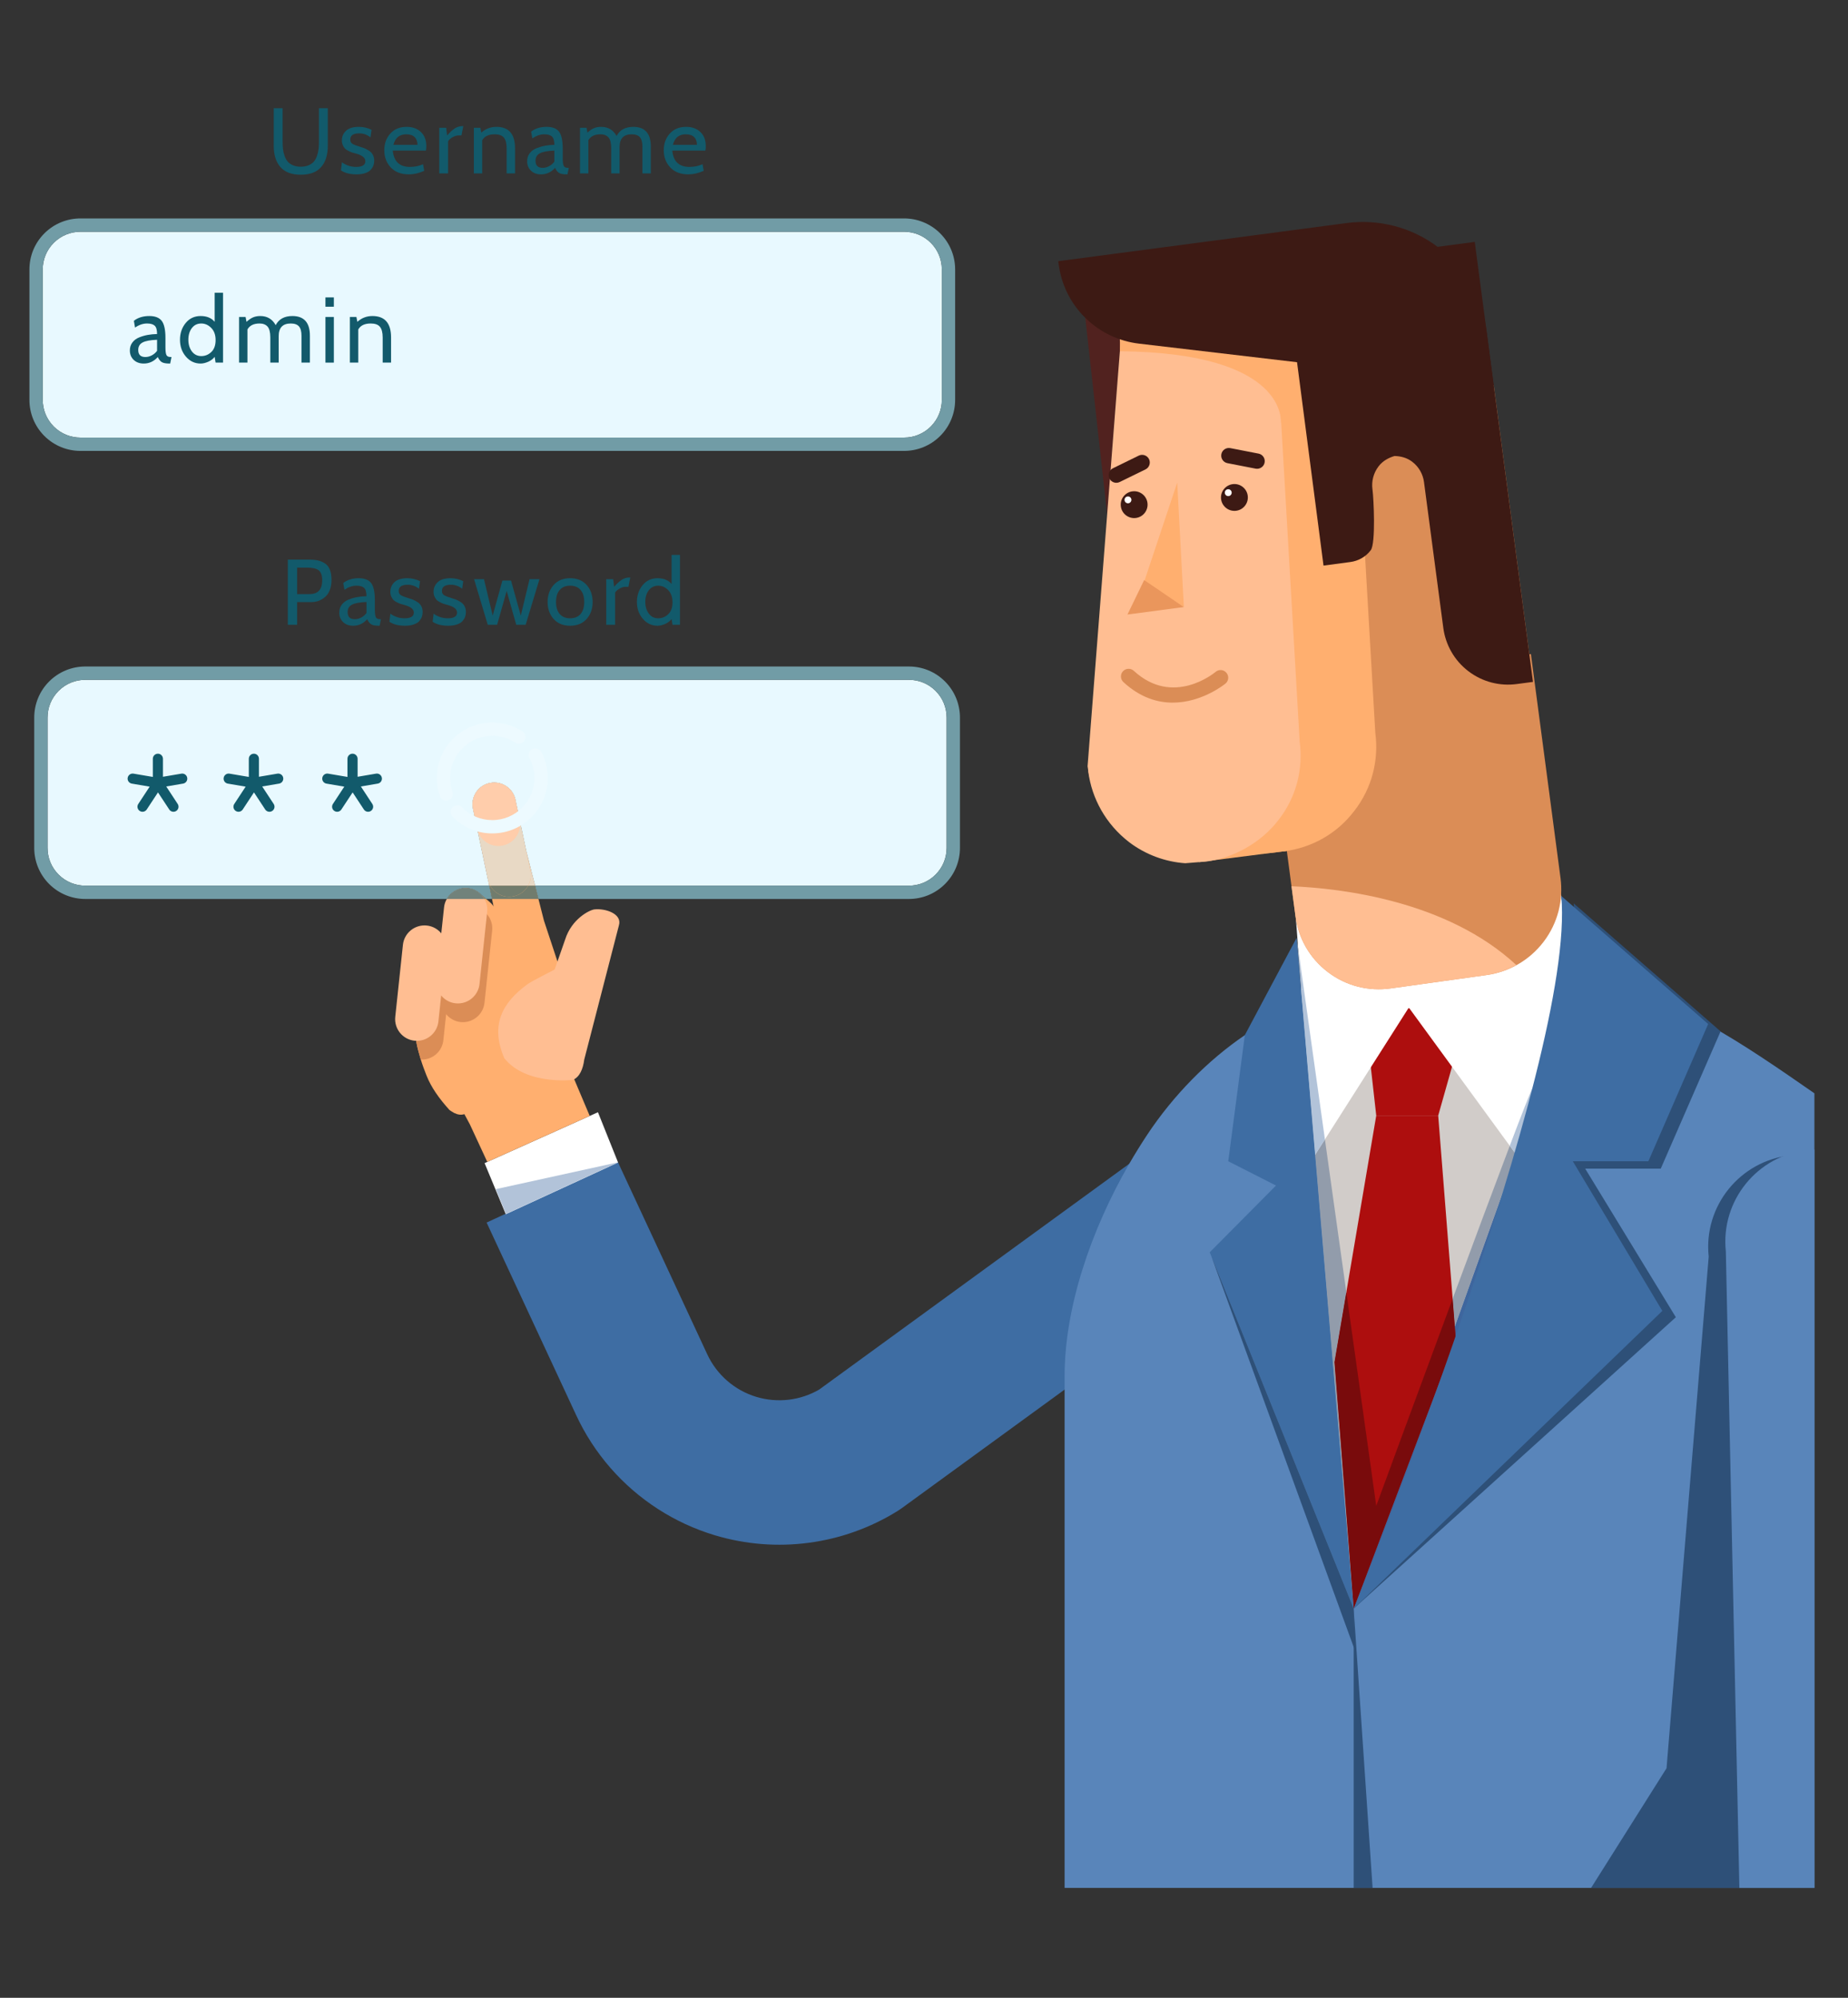 <svg xmlns="http://www.w3.org/2000/svg" xmlns:xlink="http://www.w3.org/1999/xlink" width="370" zoomAndPan="magnify" viewBox="0 0 277.5 300" height="400" preserveAspectRatio="xMidYMid meet" version="1.0"><rect x="0" y="0" width="277.5" height="300" fill="#333333" stroke="none"/><defs><clipPath id="5d1d565b8b"><path d="M 159.684 148.824 L 272.438 148.824 L 272.438 283.504 L 159.684 283.504 Z M 159.684 148.824 " clip-rule="nonzero"/></clipPath><clipPath id="afd5745544"><path d="M 203 241.422 L 206.332 241.422 L 206.332 283.504 L 203 283.504 Z M 203 241.422 " clip-rule="nonzero"/></clipPath><clipPath id="645804d6d0"><path d="M 4.418 32 L 144 32 L 144 68 L 4.418 68 Z M 4.418 32 " clip-rule="nonzero"/></clipPath><clipPath id="756874fb22"><path d="M 238.316 173 L 270 173 L 270 283.504 L 238.316 283.504 Z M 238.316 173 " clip-rule="nonzero"/></clipPath><clipPath id="2f25cc1923"><path d="M 259 172.137 L 272.438 172.137 L 272.438 283.504 L 259 283.504 Z M 259 172.137 " clip-rule="nonzero"/></clipPath><clipPath id="5ef872404b"><path d="M 41 16.254 L 50 16.254 L 50 27 L 41 27 Z M 41 16.254 " clip-rule="nonzero"/></clipPath></defs><path fill="#3e6da3" d="M 73.07 183.586 L 86.473 212.41 C 89.176 218.281 93.492 223.188 98.828 226.621 C 101.441 228.301 104.297 229.629 107.332 230.543 C 116.574 233.32 126.562 231.996 134.75 226.922 L 135.418 226.473 L 189.359 187.191 C 194.203 183.664 195.27 176.879 191.742 172.035 C 188.215 167.195 181.43 166.129 176.586 169.652 L 123.02 208.66 C 120.176 210.316 116.754 210.719 113.582 209.766 C 110.312 208.781 107.613 206.438 106.184 203.328 L 92.781 174.5 L 73.07 183.586 " fill-opacity="1" fill-rule="nonzero"/><g clip-path="url(#5d1d565b8b)"><path fill="#5985ba" d="M 241.688 148.906 L 205.512 148.906 C 203.855 148.906 202.168 149.086 200.477 149.426 C 199.016 149.727 197.551 150.141 196.09 150.672 C 195.918 150.734 195.742 150.793 195.574 150.859 L 195.512 150.887 C 192.594 151.996 189.699 153.543 186.93 155.441 C 181.324 159.254 176.199 164.484 172.293 170.363 C 171.348 171.789 170.438 173.262 169.562 174.773 C 163.844 184.68 159.863 196.305 159.863 206.664 L 159.863 283.5 L 272.457 283.5 L 272.457 164.18 C 267.133 160.477 261.676 156.715 256.473 153.844 C 251.141 150.898 246.074 148.906 241.688 148.906 " fill-opacity="1" fill-rule="nonzero"/></g><g clip-path="url(#afd5745544)"><path fill="#2e5078" d="M 206.113 283.5 L 203.273 283.5 L 203.273 241.562 L 206.113 283.5 " fill-opacity="1" fill-rule="nonzero"/></g><path fill="#51221f" d="M 168.305 50.957 L 166.254 77.238 L 162.969 47.727 Z M 168.305 50.957 " fill-opacity="1" fill-rule="nonzero"/><path fill="#d1ccc9" d="M 236.07 150.062 L 203.277 241.57 L 195.66 151.973 L 236.07 150.062 " fill-opacity="1" fill-rule="nonzero"/><path fill="#ffffff" d="M 236.062 146.773 C 236.496 150.047 235.688 153.492 233.527 156.328 C 231.363 159.172 228.262 160.871 224.984 161.328 L 212.25 152.258 C 209.035 152.703 203.918 163.012 201.129 160.891 C 198.336 158.773 196.098 155.34 195.672 152.121 L 193.117 118.5 L 231.613 113.129 L 236.062 146.773 " fill-opacity="1" fill-rule="nonzero"/><path fill="#db8d56" d="M 234.332 131.855 C 234.766 135.133 233.957 138.578 231.797 141.418 C 229.637 144.254 226.535 145.957 223.258 146.414 L 208.785 148.434 C 205.57 148.879 202.184 148.098 199.402 145.977 C 196.609 143.855 194.953 140.809 194.531 137.59 L 190.055 103.773 L 229.883 98.215 L 234.332 131.855 " fill-opacity="1" fill-rule="nonzero"/><path fill="#ffbe92" d="M 163.312 115.074 C 163.844 119.09 165.926 122.902 169.398 125.602 C 171.934 127.547 174.91 128.594 177.859 128.805 C 178.941 128.895 180.051 128.84 181.102 128.703 L 221.145 113.145 L 212.594 48.5 L 191.828 54.906 L 178.668 52.703 L 168.305 50.957 L 167.871 56.449 L 163.312 115.074 " fill-opacity="1" fill-rule="nonzero"/><path fill="#db8d56" d="M 232.859 122.547 L 191.488 128.016 C 187.469 128.547 183.238 127.543 179.766 124.883 C 176.289 122.219 174.227 118.402 173.691 114.383 L 178.664 50.258 L 224.305 57.867 L 232.859 122.547 " fill-opacity="1" fill-rule="nonzero"/><path fill="#ffaf6f" d="M 174.773 114.57 C 175.305 118.59 177.391 122.402 180.859 125.098 C 183.395 127.043 186.262 127.734 189.215 127.949 L 192.883 127.832 C 196.902 127.301 200.727 125.262 203.379 121.75 C 206.074 118.281 207.051 114.066 206.52 110.051 L 203.293 54.406 L 202.922 47.719 L 190.133 52.195 L 179.336 55.949 L 174.773 114.57 " fill-opacity="1" fill-rule="nonzero"/><path fill="#ffaf6f" d="M 193.23 127.777 L 180.043 129.461 L 178.793 125.992 L 194.055 124.984 L 193.23 127.777 " fill-opacity="1" fill-rule="nonzero"/><path fill="#ffbe92" d="M 163.422 115.898 C 163.953 119.914 166.035 123.73 169.508 126.43 C 172.039 128.367 175.016 129.418 177.969 129.629 L 181.156 129.375 C 185.172 128.844 189.371 126.586 192.02 123.082 C 194.719 119.613 195.695 115.398 195.164 111.379 L 191.938 55.734 L 191.801 53.254 L 178.996 52.328 L 168.41 51.781 L 163.422 115.898 " fill-opacity="1" fill-rule="nonzero"/><path fill="#ffaf6f" d="M 192.328 63.516 C 192.328 63.516 193.613 52.98 168.164 52.746 C 168.414 45.34 165.34 42.41 165.34 42.41 L 202.426 45.781 L 192.328 63.516 " fill-opacity="1" fill-rule="nonzero"/><path fill="#3d1a14" d="M 221.453 36.324 L 230.195 102.398 L 227.73 102.723 C 225.246 103.051 222.633 102.43 220.48 100.781 C 218.336 99.137 217.059 96.773 216.73 94.289 L 213.832 72.395 C 213.676 71.223 213.078 70.117 212.066 69.344 C 211.27 68.73 210.336 68.5 209.402 68.477 C 208.488 68.75 207.629 69.219 207.012 70.027 C 206.227 71.051 205.934 72.289 206.09 73.477 L 206.109 73.625 C 206.266 74.797 206.613 81.617 205.832 82.629 C 205.059 83.645 203.945 84.242 202.773 84.395 L 198.742 84.934 L 192.906 40.098 L 221.453 36.324 " fill-opacity="1" fill-rule="nonzero"/><path fill="#3d1a14" d="M 224.305 57.867 L 171.031 51.602 C 168.098 51.254 165.234 49.969 162.969 47.727 C 160.691 45.488 159.363 42.652 158.977 39.719 L 158.91 39.223 L 202.207 33.496 C 206.957 32.871 211.941 34.055 216.043 37.195 C 220.145 40.336 222.578 44.836 223.207 49.582 L 224.305 57.867 " fill-opacity="1" fill-rule="nonzero"/><path fill="#3d1a14" d="M 187.363 74.441 C 187.508 75.539 186.73 76.555 185.629 76.699 C 184.527 76.844 183.512 76.07 183.363 74.969 C 183.219 73.863 183.996 72.852 185.102 72.703 C 186.199 72.559 187.219 73.336 187.363 74.441 " fill-opacity="1" fill-rule="nonzero"/><path fill="#ffaf6f" d="M 177.773 91.16 L 171.828 87.301 L 176.773 72.469 Z M 177.773 91.16 " fill-opacity="1" fill-rule="nonzero"/><path fill="#3d1a14" d="M 188.766 70.395 C 188.695 70.395 188.621 70.391 188.547 70.375 L 184.312 69.551 C 183.688 69.43 183.281 68.824 183.402 68.199 C 183.523 67.574 184.125 67.168 184.754 67.293 L 188.988 68.117 C 189.609 68.238 190.02 68.844 189.895 69.469 C 189.789 70.016 189.309 70.395 188.766 70.395 " fill-opacity="1" fill-rule="nonzero"/><path fill="#3d1a14" d="M 167.633 72.5 C 167.207 72.5 166.797 72.262 166.598 71.855 C 166.316 71.285 166.555 70.594 167.125 70.316 L 171 68.418 C 171.566 68.141 172.258 68.375 172.539 68.945 C 172.82 69.516 172.582 70.207 172.012 70.488 L 168.137 72.383 C 167.977 72.461 167.805 72.5 167.633 72.5 " fill-opacity="1" fill-rule="nonzero"/><path fill="#ffffff" d="M 183.926 74.051 C 183.965 74.332 184.219 74.531 184.5 74.496 C 184.785 74.457 184.984 74.199 184.949 73.918 C 184.91 73.633 184.652 73.434 184.367 73.473 C 184.082 73.508 183.887 73.77 183.926 74.051 " fill-opacity="1" fill-rule="nonzero"/><path fill="#3d1a14" d="M 172.305 75.52 C 172.449 76.625 171.672 77.637 170.57 77.781 C 169.469 77.926 168.453 77.152 168.309 76.047 C 168.164 74.941 168.938 73.93 170.039 73.785 C 171.145 73.637 172.16 74.418 172.305 75.52 " fill-opacity="1" fill-rule="nonzero"/><path fill="#ffffff" d="M 168.867 75.133 C 168.902 75.414 169.164 75.609 169.445 75.574 C 169.727 75.535 169.926 75.277 169.891 74.996 C 169.852 74.715 169.594 74.516 169.309 74.555 C 169.027 74.59 168.828 74.852 168.867 75.133 " fill-opacity="1" fill-rule="nonzero"/><path fill="#ad0e0e" d="M 206.66 167.523 L 215.965 167.523 L 220.48 151.555 L 204.844 151.301 L 206.66 167.523 " fill-opacity="1" fill-rule="nonzero"/><path fill="#ea965c" d="M 177.773 91.16 L 169.301 92.281 L 171.809 87.109 Z M 177.773 91.16 " fill-opacity="1" fill-rule="nonzero"/><path fill="#ad0e0e" d="M 218.609 201.066 L 215.965 167.523 L 206.66 167.523 L 200.391 204.547 L 203.277 241.57 L 218.609 201.066 " fill-opacity="1" fill-rule="nonzero"/><path fill="#ffbe92" d="M 227.699 144.922 C 226.309 145.68 224.805 146.195 223.258 146.414 L 208.785 148.434 C 205.57 148.879 202.184 148.098 199.402 145.977 C 196.609 143.855 194.953 140.809 194.531 137.59 L 193.934 133.086 C 201.348 133.395 217.281 135.242 227.699 144.922 " fill-opacity="1" fill-rule="nonzero"/><path fill="#db8d56" d="M 176.102 105.512 C 173.789 105.512 171.207 104.75 168.691 102.426 C 168.227 101.996 168.195 101.27 168.625 100.801 C 169.059 100.336 169.785 100.305 170.254 100.734 C 176.125 106.148 182.281 101.105 182.543 100.891 C 183.031 100.477 183.754 100.543 184.164 101.031 C 184.574 101.516 184.512 102.242 184.02 102.652 C 183.969 102.695 180.531 105.512 176.102 105.512 " fill-opacity="1" fill-rule="nonzero"/><path fill="#ffffff" d="M 211.551 151.301 L 227.699 173.418 C 227.699 173.418 235.555 152.184 233.676 146.801 C 223.93 148.324 211.551 151.301 211.551 151.301 " fill-opacity="1" fill-rule="nonzero"/><path fill="#ffffff" d="M 89.789 167.02 L 72.766 174.664 L 75.949 182.336 L 92.812 174.57 L 89.789 167.02 " fill-opacity="1" fill-rule="nonzero"/><path fill="#b2c3d9" d="M 92.836 174.535 L 75.977 182.297 L 74.449 178.57 Z M 92.836 174.535 " fill-opacity="1" fill-rule="nonzero"/><path fill="#ffffff" d="M 211.551 151.301 L 197.48 173.418 L 195.301 148.555 L 211.551 151.301 " fill-opacity="1" fill-rule="nonzero"/><path fill="#3e669e" d="M 203.277 241.57 L 218.609 201.066 L 218.461 199.195 L 227.699 173.418 C 227.719 173.363 227.949 172.738 228.309 171.719 L 230.121 166.656 C 228.953 188.242 203.277 241.57 203.277 241.57 " fill-opacity="1" fill-rule="nonzero"/><path fill="#929cab" d="M 203.277 241.57 L 197.48 173.418 L 198.953 171.105 L 202.168 194.051 L 200.391 204.547 L 203.277 241.57 M 218.461 199.195 L 218.133 195.023 C 221.262 186.582 224.418 178.109 226.707 172.066 L 227.699 173.418 L 218.461 199.195 M 228.309 171.719 C 228.762 170.422 229.426 168.484 230.141 166.242 C 230.137 166.379 230.129 166.52 230.121 166.656 L 228.309 171.719 " fill-opacity="1" fill-rule="nonzero"/><path fill="#b2c3d9" d="M 195.402 148.57 L 195.371 148.566 L 194.711 140.82 L 194.938 142.422 L 195.402 148.57 " fill-opacity="1" fill-rule="nonzero"/><path fill="#b2c3d9" d="M 195.805 148.637 L 195.402 148.57 L 194.938 142.422 L 195.805 148.637 " fill-opacity="1" fill-rule="nonzero"/><path fill="#790b0c" d="M 203.277 241.57 L 200.391 204.547 L 202.168 194.051 L 206.66 226.129 C 206.66 226.129 212.352 210.617 218.133 195.023 L 218.461 199.195 L 218.609 201.066 L 203.277 241.57 " fill-opacity="1" fill-rule="nonzero"/><path fill="#b2c3d9" d="M 227.699 173.418 L 226.707 172.066 C 228.527 167.266 229.801 163.996 230.09 163.469 C 230.164 164.312 230.18 165.242 230.141 166.242 C 229.426 168.484 228.762 170.422 228.309 171.719 C 227.949 172.738 227.719 173.363 227.699 173.418 " fill-opacity="1" fill-rule="nonzero"/><path fill="#b2c3d9" d="M 197.48 173.418 L 195.371 148.566 L 195.402 148.57 L 195.805 148.637 L 198.953 171.105 L 197.48 173.418 " fill-opacity="1" fill-rule="nonzero"/><path fill="#2e5078" d="M 236.309 135.656 L 258.367 154.879 L 249.383 175.492 L 238.035 175.492 L 251.648 197.805 L 203.273 241.562 C 203.273 241.562 238.594 160.406 236.309 135.656 " fill-opacity="1" fill-rule="nonzero"/><path fill="#3e6da3" d="M 234.445 134.547 L 256.504 153.77 L 247.523 174.383 L 236.176 174.383 L 249.621 196.852 L 203.277 241.57 C 203.277 241.57 236.73 159.301 234.445 134.547 " fill-opacity="1" fill-rule="nonzero"/><path fill="#3e6da3" d="M 194.711 140.82 L 203.277 241.57 L 181.656 188.055 L 191.605 178.027 L 184.438 174.383 L 186.926 155.441 L 194.711 140.82 " fill-opacity="1" fill-rule="nonzero"/><path fill="#ffaf6f" d="M 88.555 167.574 L 73.172 174.48 L 70.559 168.848 L 69.73 167.305 C 69.25 167.473 68.727 167.391 68.188 167.125 C 68.086 167.074 67.98 167.008 67.859 166.93 L 67.672 166.805 C 67.605 166.766 67.523 166.715 67.461 166.648 C 65.953 164.973 64.754 163.305 64.035 161.48 C 63.746 160.746 63.441 159.938 63.184 159.105 C 62.93 158.277 62.703 157.434 62.547 156.625 C 62.262 155.129 62.039 153.309 62.043 151.746 L 62.043 151.707 C 62.055 150.492 62.859 149.953 63.355 148.957 C 63.75 148.156 63.871 147.387 64.363 146.594 C 65.152 145.309 66.012 144.055 66.848 142.797 C 66.922 142.695 67 142.59 67.066 142.484 C 67.344 142.07 67.621 141.66 67.891 141.25 C 69.004 139.566 70.113 137.895 71.227 136.215 C 71.609 135.633 71.996 135.039 72.387 134.457 C 72.703 134.809 73.984 135.695 74.121 136.156 L 73.336 132.332 L 74.375 130.598 C 75.633 129.176 75.793 129.039 76.398 128.398 C 76.781 128 76.996 127.777 76.996 127.777 C 77.43 127.695 77.863 127.703 78.281 127.793 L 79.004 127.719 L 81.68 138.242 L 84.785 147.629 C 86.18 151.086 87.285 153.922 87.66 156.086 L 87.66 156.102 C 88.043 158.336 87.613 159.84 85.879 160.551 L 85.625 160.648 L 85.633 160.664 L 88.555 167.574 " fill-opacity="1" fill-rule="nonzero"/><path fill="#ffaf6f" d="M 79.68 131.906 C 79.484 133.207 78.496 134.316 77.129 134.598 C 75.797 134.883 74.488 134.309 73.77 133.25 C 73.531 132.906 73.367 132.516 73.273 132.094 L 72.129 126.668 L 71.676 124.52 L 71.66 124.461 L 71.023 121.438 C 70.949 121.043 70.934 120.66 70.992 120.285 C 71.188 118.977 72.168 117.867 73.539 117.586 C 73.91 117.504 74.285 117.488 74.645 117.539 C 75.918 117.711 77.016 118.633 77.363 119.934 L 77.398 120.09 L 79.645 130.746 C 79.734 131.137 79.742 131.523 79.68 131.906 " fill-opacity="1" fill-rule="nonzero"/><path fill="#db8d56" d="M 67.758 137.965 C 67.586 138.305 67.469 138.672 67.43 139.07 L 67.012 142.969 L 66.938 143.691 L 66.273 149.891 C 66.176 150.797 66.457 151.645 66.996 152.301 C 67.52 152.938 68.285 153.387 69.168 153.477 C 70.555 153.625 71.84 152.867 72.426 151.691 C 72.598 151.348 72.711 150.98 72.754 150.582 L 73.316 145.27 L 73.902 139.758 C 73.953 139.324 73.91 138.902 73.793 138.508 C 73.562 137.707 73.031 137.031 72.32 136.613 C 71.934 136.379 71.488 136.23 71.012 136.176 C 69.625 136.027 68.344 136.785 67.758 137.965 " fill-opacity="1" fill-rule="nonzero"/><path fill="#db8d56" d="M 67.734 145.379 L 66.992 152.309 L 66.578 156.203 C 66.398 157.871 64.996 159.113 63.355 159.113 L 63.184 159.105 C 62.93 158.277 62.703 157.434 62.547 156.625 C 62.262 155.129 62.039 153.309 62.043 151.746 L 62.043 151.707 C 62.055 150.492 62.859 149.953 63.355 148.957 C 63.75 148.156 63.871 147.387 64.363 146.594 C 65.152 145.309 66.012 144.055 66.848 142.797 L 67.016 142.977 C 67.547 143.629 67.828 144.48 67.734 145.379 " fill-opacity="1" fill-rule="nonzero"/><path fill="#ffbe92" d="M 67.008 135.152 C 66.836 135.492 66.719 135.859 66.68 136.258 L 66.262 140.156 L 66.188 140.879 L 65.523 147.082 C 65.426 147.98 65.711 148.836 66.246 149.488 C 66.773 150.125 67.535 150.578 68.418 150.664 C 69.809 150.812 71.09 150.059 71.676 148.879 C 71.848 148.535 71.965 148.168 72.004 147.77 L 72.566 142.461 L 73.152 136.949 C 73.203 136.512 73.16 136.094 73.043 135.695 C 72.812 134.898 72.281 134.223 71.57 133.801 C 71.184 133.566 70.742 133.418 70.266 133.367 C 68.875 133.219 67.594 133.973 67.008 135.152 " fill-opacity="1" fill-rule="nonzero"/><path fill="#ffbe92" d="M 59.352 152.699 C 59.164 154.488 60.457 156.09 62.246 156.281 C 64.035 156.473 65.637 155.18 65.832 153.391 L 66.984 142.566 C 67.172 140.781 65.879 139.176 64.09 138.984 C 62.301 138.797 60.695 140.094 60.504 141.879 L 59.352 152.699 " fill-opacity="1" fill-rule="nonzero"/><path fill="#ffbe92" d="M 89.258 136.562 C 88.535 136.648 85.844 137.965 84.859 141.098 L 83.289 145.59 C 83.289 145.59 79.824 147.355 79.266 147.758 C 75.273 150.648 73.637 154.043 75.73 158.918 C 78.992 163 86.023 162.164 86.023 162.164 C 87.039 161.75 87.551 160.52 87.73 159.121 L 92.938 138.961 C 93.469 137.195 90.848 136.375 89.258 136.562 " fill-opacity="1" fill-rule="nonzero"/><path fill="#e8f9ff" d="M 136.484 132.996 L 80.348 132.996 L 79.008 127.738 L 77.398 120.09 L 77.363 119.934 C 77.016 118.633 75.918 117.711 74.645 117.539 C 74.508 117.52 74.363 117.508 74.219 117.508 C 73.992 117.508 73.766 117.535 73.539 117.586 C 72.168 117.867 71.188 118.977 70.992 120.285 C 70.934 120.66 70.949 121.043 71.023 121.438 L 71.66 124.461 L 71.676 124.52 L 72.129 126.668 L 73.273 132.094 C 73.293 132.18 73.316 132.27 73.34 132.355 L 73.473 132.996 L 12.805 132.996 C 11.352 132.996 9.91 132.445 8.801 131.34 C 7.691 130.23 7.141 128.789 7.141 127.332 L 7.141 107.75 C 7.141 106.293 7.691 104.852 8.801 103.742 C 9.91 102.637 11.352 102.086 12.805 102.086 L 136.484 102.086 C 137.938 102.086 139.379 102.637 140.488 103.742 C 141.598 104.852 142.145 106.293 142.148 107.75 L 142.148 127.332 C 142.145 128.789 141.598 130.23 140.488 131.34 C 139.379 132.445 137.938 132.996 136.484 132.996 " fill-opacity="1" fill-rule="nonzero"/><path fill="#e8d9c5" d="M 80.348 132.996 L 79.309 132.996 C 79.492 132.66 79.625 132.293 79.68 131.906 C 79.742 131.523 79.734 131.137 79.645 130.746 L 79.008 127.738 L 80.348 132.996 M 73.609 132.996 L 73.473 132.996 L 73.34 132.355 C 73.406 132.582 73.496 132.797 73.609 132.996 " fill-opacity="1" fill-rule="nonzero"/><path fill="#e8d9c5" d="M 79.309 132.996 L 73.609 132.996 C 73.496 132.797 73.406 132.582 73.34 132.355 C 73.316 132.27 73.293 132.18 73.273 132.094 L 72.129 126.668 L 71.676 124.52 L 71.66 124.461 L 71.023 121.438 C 70.949 121.043 70.934 120.66 70.992 120.285 C 71.188 118.977 72.168 117.867 73.539 117.586 C 73.766 117.535 73.992 117.508 74.219 117.508 C 74.363 117.508 74.508 117.52 74.645 117.539 C 75.918 117.711 77.016 118.633 77.363 119.934 L 77.398 120.09 L 79.008 127.738 L 79.645 130.746 C 79.734 131.137 79.742 131.523 79.68 131.906 C 79.625 132.293 79.492 132.66 79.309 132.996 " fill-opacity="1" fill-rule="nonzero"/><path fill="#719ca6" d="M 136.488 134.996 C 136.488 134.996 136.484 134.996 136.484 134.996 L 80.855 134.996 L 80.348 132.996 L 136.484 132.996 C 137.938 132.996 139.379 132.445 140.488 131.34 C 141.598 130.23 142.145 128.789 142.148 127.332 L 142.148 107.75 C 142.145 106.293 141.598 104.852 140.488 103.742 C 139.379 102.637 137.938 102.086 136.484 102.086 L 12.805 102.086 C 11.352 102.086 9.91 102.637 8.801 103.742 C 7.691 104.852 7.141 106.293 7.141 107.75 L 7.141 127.332 C 7.141 128.789 7.691 130.23 8.801 131.34 C 9.91 132.445 11.352 132.996 12.805 132.996 L 73.473 132.996 L 73.883 134.996 L 73 134.996 C 72.734 134.777 72.5 134.582 72.387 134.457 C 72.383 134.465 72.379 134.469 72.375 134.473 C 72.148 134.207 71.875 133.98 71.57 133.801 C 71.184 133.566 70.742 133.418 70.266 133.367 C 70.148 133.355 70.031 133.348 69.914 133.348 C 68.727 133.348 67.656 134.004 67.09 134.996 L 12.805 134.996 C 12.805 134.996 12.801 134.996 12.801 134.996 C 10.844 134.996 8.879 134.246 7.383 132.75 C 5.891 131.258 5.141 129.293 5.141 127.332 L 5.141 107.75 C 5.141 105.789 5.891 103.824 7.383 102.332 C 8.879 100.836 10.844 100.086 12.801 100.086 C 12.801 100.086 12.805 100.086 12.805 100.086 L 136.484 100.086 C 136.484 100.086 136.488 100.086 136.488 100.086 C 138.445 100.086 140.41 100.836 141.902 102.332 C 143.398 103.824 144.148 105.789 144.148 107.75 L 144.148 127.332 C 144.148 129.293 143.398 131.258 141.902 132.75 C 140.41 134.246 138.445 134.996 136.488 134.996 " fill-opacity="1" fill-rule="nonzero"/><path fill="#717c6d" d="M 80.855 134.996 L 73.883 134.996 L 73.473 132.996 L 73.609 132.996 C 73.656 133.086 73.711 133.172 73.77 133.25 C 74.363 134.125 75.363 134.672 76.449 134.672 C 76.672 134.672 76.898 134.648 77.129 134.598 C 78.09 134.398 78.867 133.793 79.309 132.996 L 80.348 132.996 L 80.855 134.996 M 73 134.996 L 72.746 134.996 C 72.641 134.809 72.516 134.633 72.375 134.473 C 72.379 134.469 72.383 134.465 72.387 134.457 C 72.5 134.582 72.734 134.777 73 134.996 " fill-opacity="1" fill-rule="nonzero"/><path fill="#717c6d" d="M 76.449 134.672 C 75.363 134.672 74.363 134.125 73.77 133.25 C 73.711 133.172 73.656 133.086 73.609 132.996 L 79.309 132.996 C 78.867 133.793 78.09 134.398 77.129 134.598 C 76.898 134.648 76.672 134.672 76.449 134.672 " fill-opacity="1" fill-rule="nonzero"/><path fill="#71827b" d="M 72.746 134.996 L 67.09 134.996 C 67.656 134.004 68.727 133.348 69.914 133.348 C 70.031 133.348 70.148 133.355 70.266 133.367 C 70.742 133.418 71.184 133.566 71.57 133.801 C 71.875 133.98 72.148 134.207 72.375 134.473 C 72.516 134.633 72.641 134.809 72.746 134.996 " fill-opacity="1" fill-rule="nonzero"/><path fill="#e8f9ff" d="M 135.762 65.711 L 12.082 65.711 C 10.629 65.711 9.184 65.16 8.078 64.055 C 6.969 62.945 6.418 61.5 6.418 60.051 L 6.418 40.461 C 6.418 39.012 6.969 37.566 8.078 36.457 C 9.184 35.352 10.629 34.805 12.082 34.801 L 135.762 34.801 C 137.215 34.805 138.656 35.352 139.766 36.457 C 140.875 37.566 141.426 39.012 141.426 40.461 L 141.426 60.051 C 141.426 61.5 140.875 62.945 139.766 64.055 C 138.656 65.16 137.215 65.711 135.762 65.711 " fill-opacity="1" fill-rule="nonzero"/><g clip-path="url(#645804d6d0)"><path fill="#719ca6" d="M 135.766 67.711 C 135.766 67.711 135.762 67.711 135.762 67.711 L 12.082 67.711 C 12.082 67.711 12.082 67.711 12.078 67.711 C 10.121 67.711 8.156 66.957 6.664 65.469 C 5.168 63.973 4.418 62.008 4.418 60.051 L 4.418 40.461 C 4.418 38.504 5.168 36.539 6.664 35.047 L 6.664 35.043 C 8.156 33.555 10.121 32.801 12.078 32.801 C 12.082 32.801 12.082 32.801 12.082 32.801 L 135.762 32.801 C 135.762 32.801 135.766 32.801 135.766 32.801 C 137.723 32.801 139.688 33.555 141.18 35.043 L 141.18 35.047 C 142.676 36.539 143.426 38.504 143.426 40.461 L 143.426 60.051 C 143.426 62.008 142.676 63.973 141.18 65.469 C 139.688 66.957 137.723 67.711 135.766 67.711 M 8.078 64.055 C 9.184 65.16 10.629 65.711 12.082 65.711 L 135.762 65.711 C 137.215 65.711 138.656 65.16 139.766 64.055 C 140.875 62.945 141.426 61.5 141.426 60.051 L 141.426 40.461 C 141.426 39.012 140.875 37.566 139.766 36.457 C 138.656 35.352 137.215 34.805 135.762 34.801 L 12.082 34.801 C 10.629 34.805 9.184 35.352 8.078 36.457 C 6.969 37.566 6.418 39.012 6.418 40.461 L 6.418 60.051 C 6.418 61.5 6.969 62.945 8.078 64.055 " fill-opacity="1" fill-rule="nonzero"/></g><g clip-path="url(#756874fb22)"><path fill="#2e5078" d="M 268.891 173.488 C 261.285 174.289 255.773 181.109 256.582 188.707 L 250.25 265.531 L 238.922 283.5 L 239.023 283.504 L 269.883 283.504 L 269.883 173.418 C 269.551 173.426 269.223 173.453 268.891 173.488 " fill-opacity="1" fill-rule="nonzero"/></g><g clip-path="url(#2f25cc1923)"><path fill="#5985ba" d="M 259.156 187.918 L 261.188 283.5 L 272.457 283.5 L 272.457 172.629 C 272.125 172.637 271.797 172.66 271.465 172.695 C 263.863 173.504 258.352 180.316 259.156 187.918 " fill-opacity="1" fill-rule="nonzero"/></g><path fill="#ffcdab" d="M 78.066 124.273 C 77.871 125.578 76.883 126.684 75.512 126.965 C 74.18 127.25 72.871 126.676 72.152 125.621 C 71.93 125.289 71.762 124.926 71.676 124.52 L 71.66 124.461 L 71.023 121.438 C 70.949 121.043 70.934 120.66 70.992 120.285 C 71.188 118.977 72.168 117.867 73.539 117.586 C 73.91 117.504 74.285 117.488 74.645 117.539 C 75.918 117.711 77.016 118.633 77.363 119.934 L 78.027 123.113 C 78.109 123.504 78.125 123.895 78.066 124.273 " fill-opacity="1" fill-rule="nonzero"/><path fill="#edfaff" d="M 66.996 120.234 C 66.582 120.234 66.195 119.973 66.055 119.562 C 65.746 118.688 65.594 117.766 65.594 116.824 C 65.594 112.23 69.328 108.5 73.922 108.5 C 75.535 108.5 77.102 108.957 78.453 109.836 C 78.914 110.137 79.047 110.754 78.746 111.219 C 78.445 111.68 77.828 111.812 77.363 111.512 C 76.34 110.848 75.148 110.496 73.922 110.496 C 70.434 110.496 67.594 113.336 67.594 116.824 C 67.594 117.539 67.711 118.238 67.941 118.906 C 68.125 119.426 67.848 119.996 67.328 120.176 C 67.219 120.215 67.105 120.234 66.996 120.234 " fill-opacity="1" fill-rule="nonzero"/><path fill="#edfaff" d="M 73.922 125.152 C 71.652 125.152 69.531 124.254 67.949 122.629 C 67.562 122.234 67.574 121.602 67.969 121.215 C 68.367 120.832 69 120.84 69.383 121.234 C 70.586 122.473 72.195 123.152 73.922 123.152 C 77.414 123.152 80.254 120.316 80.254 116.824 C 80.254 115.785 79.996 114.758 79.508 113.848 C 79.25 113.359 79.434 112.754 79.922 112.496 C 80.406 112.234 81.016 112.418 81.273 112.906 C 81.914 114.102 82.254 115.461 82.254 116.824 C 82.254 121.414 78.516 125.152 73.922 125.152 " fill-opacity="1" fill-rule="nonzero"/><path fill="#125a6b" d="M 28.113 116.801 C 28.047 116.387 27.652 116.105 27.238 116.176 L 24.469 116.645 L 24.469 113.941 C 24.469 113.523 24.129 113.18 23.711 113.18 C 23.293 113.18 22.949 113.523 22.949 113.941 L 22.949 116.668 L 20.047 116.176 C 19.633 116.105 19.242 116.387 19.172 116.801 C 19.102 117.211 19.383 117.602 19.797 117.672 L 22.473 118.129 L 20.766 120.727 C 20.535 121.078 20.633 121.547 20.984 121.777 C 21.332 122.008 21.805 121.91 22.035 121.559 L 23.723 118.992 L 25.414 121.559 C 25.641 121.91 26.117 122.008 26.465 121.777 C 26.816 121.547 26.914 121.078 26.684 120.727 L 24.961 118.102 L 27.492 117.672 C 27.906 117.602 28.184 117.211 28.113 116.801 " fill-opacity="1" fill-rule="nonzero"/><path fill="#125a6b" d="M 42.527 116.801 C 42.461 116.387 42.066 116.105 41.652 116.176 L 38.883 116.645 L 38.883 113.941 C 38.883 113.523 38.543 113.18 38.125 113.18 C 37.703 113.18 37.363 113.523 37.363 113.941 L 37.363 116.668 L 34.461 116.176 C 34.047 116.105 33.656 116.387 33.586 116.801 C 33.516 117.211 33.793 117.602 34.207 117.672 L 36.887 118.129 L 35.18 120.727 C 34.949 121.078 35.047 121.547 35.398 121.777 C 35.746 122.008 36.219 121.91 36.449 121.559 L 38.137 118.992 L 39.824 121.559 C 40.055 121.91 40.527 122.008 40.879 121.777 C 41.23 121.547 41.328 121.078 41.098 120.727 L 39.371 118.102 L 41.906 117.672 C 42.32 117.602 42.598 117.211 42.527 116.801 " fill-opacity="1" fill-rule="nonzero"/><path fill="#125a6b" d="M 57.34 116.801 C 57.273 116.387 56.883 116.105 56.465 116.176 L 53.699 116.645 L 53.699 113.941 C 53.699 113.523 53.355 113.18 52.938 113.18 C 52.516 113.18 52.176 113.523 52.176 113.941 L 52.176 116.668 L 49.273 116.176 C 48.859 116.105 48.469 116.387 48.398 116.801 C 48.328 117.211 48.609 117.602 49.02 117.672 L 51.699 118.129 L 49.992 120.727 C 49.762 121.078 49.859 121.547 50.211 121.777 C 50.562 122.008 51.031 121.91 51.262 121.559 L 52.953 118.992 L 54.641 121.559 C 54.871 121.91 55.344 122.008 55.691 121.777 C 56.043 121.547 56.141 121.078 55.91 120.727 L 54.188 118.102 L 56.719 117.672 C 57.133 117.602 57.41 117.211 57.34 116.801 " fill-opacity="1" fill-rule="nonzero"/><path fill="#2e5078" d="M 181.883 188.609 L 203.43 247.77 L 203.277 241.57 Z M 181.883 188.609 " fill-opacity="1" fill-rule="nonzero"/><g clip-path="url(#5ef872404b)"><path fill="#125a6b" d="M 48.211 25.098 C 47.535 25.863 46.52 26.238 45.164 26.238 C 43.812 26.238 42.797 25.863 42.121 25.098 C 41.445 24.34 41.105 23.27 41.105 21.891 L 41.105 16.25 L 42.438 16.25 L 42.438 21.246 C 42.438 21.664 42.453 22.047 42.492 22.387 C 42.531 22.727 42.609 23.066 42.73 23.406 C 42.852 23.75 43.008 24.031 43.199 24.262 C 43.391 24.488 43.656 24.676 43.992 24.82 C 44.328 24.965 44.719 25.035 45.164 25.035 C 45.613 25.035 46.004 24.965 46.34 24.82 C 46.676 24.676 46.941 24.488 47.133 24.262 C 47.324 24.031 47.48 23.746 47.602 23.398 C 47.723 23.055 47.801 22.715 47.84 22.379 C 47.879 22.043 47.895 21.664 47.895 21.246 L 47.895 16.25 L 49.223 16.25 L 49.223 21.891 C 49.223 23.27 48.883 24.34 48.211 25.098 " fill-opacity="1" fill-rule="nonzero"/></g><path fill="#125a6b" d="M 53.543 26.184 C 52.555 26.184 51.773 25.984 51.199 25.582 L 51.348 24.363 C 51.535 24.531 51.824 24.691 52.207 24.84 C 52.594 24.988 53.02 25.066 53.484 25.066 C 54.402 25.066 54.863 24.777 54.863 24.211 C 54.863 23.703 54.402 23.324 53.484 23.07 C 53.23 23.008 53.031 22.953 52.887 22.906 C 52.746 22.859 52.559 22.777 52.332 22.664 C 52.105 22.555 51.93 22.438 51.809 22.316 C 51.688 22.195 51.582 22.027 51.484 21.809 C 51.387 21.594 51.336 21.355 51.336 21.094 C 51.336 20.512 51.547 20.023 51.965 19.633 C 52.383 19.242 53.031 19.051 53.906 19.051 C 54.559 19.051 55.188 19.195 55.793 19.492 L 55.633 20.633 C 55.145 20.23 54.578 20.027 53.934 20.027 C 53.043 20.027 52.598 20.336 52.598 20.953 C 52.598 21.254 52.711 21.473 52.934 21.605 C 53.16 21.742 53.582 21.902 54.203 22.09 C 54.438 22.156 54.641 22.227 54.809 22.301 C 54.98 22.379 55.188 22.492 55.43 22.645 C 55.672 22.797 55.859 23.004 55.992 23.258 C 56.125 23.508 56.195 23.805 56.195 24.141 C 56.195 24.391 56.152 24.625 56.074 24.848 C 55.992 25.066 55.859 25.281 55.676 25.488 C 55.492 25.699 55.215 25.871 54.844 25.996 C 54.477 26.121 54.043 26.184 53.543 26.184 " fill-opacity="1" fill-rule="nonzero"/><path fill="#125a6b" d="M 61.008 20.168 C 59.992 20.168 59.348 20.695 59.074 21.75 L 62.688 21.75 C 62.688 21.254 62.547 20.867 62.266 20.59 C 61.988 20.309 61.566 20.168 61.008 20.168 Z M 63.957 22.617 L 58.98 22.617 C 59.141 24.25 60 25.066 61.555 25.066 C 62.273 25.066 62.934 24.93 63.527 24.66 L 63.699 25.652 C 62.91 26.008 62.145 26.184 61.41 26.184 C 60.242 26.184 59.336 25.84 58.684 25.148 C 58.031 24.457 57.707 23.594 57.707 22.562 C 57.707 21.562 58.008 20.727 58.613 20.055 C 59.223 19.383 60.035 19.051 61.062 19.051 C 61.941 19.051 62.652 19.305 63.199 19.82 C 63.742 20.332 64.016 21.039 64.016 21.945 C 64.016 22.18 63.996 22.402 63.957 22.617 " fill-opacity="1" fill-rule="nonzero"/><path fill="#125a6b" d="M 69.57 18.938 L 69.293 20.336 L 68.859 20.336 C 68.578 20.336 68.277 20.43 67.953 20.609 C 67.633 20.789 67.414 20.992 67.289 21.215 L 67.289 26.043 L 65.961 26.043 L 65.961 19.188 L 66.996 19.188 L 67.145 20.336 C 67.57 19.844 67.957 19.492 68.312 19.27 C 68.664 19.051 69.047 18.938 69.457 18.938 L 69.57 18.938 " fill-opacity="1" fill-rule="nonzero"/><path fill="#125a6b" d="M 77.34 26.043 L 76.078 26.043 L 76.078 22.27 C 76.078 21.531 75.941 20.996 75.664 20.664 C 75.391 20.336 74.93 20.168 74.289 20.168 C 73.375 20.168 72.746 20.469 72.41 21.062 L 72.41 26.043 L 71.152 26.043 L 71.152 19.188 L 72.133 19.188 L 72.273 19.914 C 72.914 19.34 73.672 19.051 74.539 19.051 C 76.402 19.051 77.34 20.121 77.34 22.27 L 77.34 26.043 " fill-opacity="1" fill-rule="nonzero"/><path fill="#125a6b" d="M 83.242 24.273 L 83.242 22.617 C 82.23 22.656 81.504 22.789 81.07 23.02 C 80.633 23.25 80.414 23.625 80.414 24.145 C 80.414 24.852 80.773 25.207 81.484 25.207 C 81.824 25.207 82.148 25.121 82.461 24.949 C 82.777 24.781 83.035 24.555 83.242 24.273 Z M 85.41 25.207 L 85.215 26.184 L 85.117 26.184 C 84.559 26.184 84.164 26.109 83.934 25.961 C 83.707 25.809 83.512 25.559 83.355 25.207 C 82.773 25.855 82.07 26.184 81.246 26.184 C 80.617 26.184 80.113 26 79.73 25.629 C 79.348 25.262 79.156 24.789 79.156 24.215 C 79.156 23.758 79.285 23.355 79.539 23.016 C 79.797 22.68 80.133 22.426 80.559 22.258 C 80.984 22.09 81.41 21.965 81.855 21.883 C 82.297 21.801 82.762 21.758 83.242 21.75 C 83.242 21.133 83.121 20.719 82.883 20.5 C 82.645 20.277 82.262 20.168 81.738 20.168 C 81.133 20.168 80.531 20.375 79.938 20.785 L 79.758 19.762 C 80.375 19.289 81.148 19.051 82.074 19.051 C 82.957 19.051 83.578 19.289 83.949 19.777 C 84.316 20.262 84.5 21.113 84.5 22.34 L 84.5 23.75 C 84.5 24.297 84.547 24.676 84.641 24.887 C 84.734 25.098 84.949 25.207 85.285 25.207 L 85.41 25.207 " fill-opacity="1" fill-rule="nonzero"/><path fill="#125a6b" d="M 97.727 26.043 L 96.469 26.043 L 96.469 22.016 C 96.469 21.371 96.34 20.902 96.09 20.609 C 95.84 20.316 95.426 20.168 94.855 20.168 C 93.645 20.168 93.039 20.805 93.039 22.07 L 93.039 26.043 L 91.781 26.043 L 91.781 22.27 C 91.781 21.484 91.641 20.938 91.367 20.633 C 91.09 20.32 90.691 20.168 90.172 20.168 C 89.293 20.168 88.684 20.469 88.348 21.062 L 88.348 26.043 L 87.094 26.043 L 87.094 19.188 L 88.07 19.188 L 88.211 19.914 C 88.582 19.578 88.926 19.352 89.23 19.23 C 89.539 19.109 89.887 19.051 90.266 19.051 C 91.312 19.051 92.086 19.508 92.59 20.422 C 93.066 19.508 93.902 19.051 95.098 19.051 C 96.848 19.051 97.727 20.035 97.727 22.004 L 97.727 26.043 " fill-opacity="1" fill-rule="nonzero"/><path fill="#125a6b" d="M 102.977 20.168 C 101.957 20.168 101.316 20.695 101.043 21.75 L 104.656 21.75 C 104.656 21.254 104.516 20.867 104.234 20.59 C 103.953 20.309 103.535 20.168 102.977 20.168 Z M 105.926 22.617 L 100.949 22.617 C 101.109 24.25 101.965 25.066 103.523 25.066 C 104.242 25.066 104.898 24.93 105.496 24.66 L 105.668 25.652 C 104.875 26.008 104.113 26.184 103.375 26.184 C 102.211 26.184 101.305 25.84 100.652 25.148 C 99.996 24.457 99.672 23.594 99.672 22.562 C 99.672 21.562 99.973 20.727 100.582 20.055 C 101.188 19.383 102.004 19.051 103.031 19.051 C 103.906 19.051 104.617 19.305 105.164 19.82 C 105.711 20.332 105.98 21.039 105.98 21.945 C 105.98 22.18 105.965 22.402 105.926 22.617 " fill-opacity="1" fill-rule="nonzero"/><path fill="#125a6b" d="M 46.102 85.238 L 44.617 85.238 L 44.617 89.211 L 46.492 89.211 C 47.754 89.211 48.383 88.52 48.383 87.145 C 48.383 86.438 48.211 85.945 47.879 85.66 C 47.543 85.379 46.949 85.238 46.102 85.238 Z M 46.75 90.414 L 44.617 90.414 L 44.617 93.824 L 43.219 93.824 L 43.219 84.031 L 46.359 84.031 C 46.875 84.031 47.312 84.07 47.676 84.145 C 48.043 84.219 48.395 84.359 48.734 84.566 C 49.078 84.77 49.336 85.082 49.516 85.504 C 49.695 85.926 49.781 86.453 49.781 87.09 C 49.781 87.578 49.719 88.016 49.594 88.406 C 49.465 88.801 49.297 89.121 49.094 89.363 C 48.887 89.602 48.648 89.805 48.379 89.969 C 48.105 90.133 47.84 90.25 47.574 90.312 C 47.305 90.379 47.031 90.414 46.75 90.414 " fill-opacity="1" fill-rule="nonzero"/><path fill="#125a6b" d="M 55.031 92.051 L 55.031 90.398 C 54.02 90.438 53.293 90.57 52.855 90.801 C 52.418 91.031 52.203 91.406 52.203 91.926 C 52.203 92.633 52.559 92.984 53.27 92.984 C 53.609 92.984 53.934 92.898 54.25 92.73 C 54.562 92.562 54.824 92.336 55.031 92.051 Z M 57.199 92.984 L 57.004 93.965 L 56.906 93.965 C 56.344 93.965 55.953 93.891 55.723 93.742 C 55.492 93.594 55.301 93.34 55.141 92.984 C 54.559 93.641 53.859 93.965 53.035 93.965 C 52.406 93.965 51.902 93.781 51.516 93.41 C 51.133 93.039 50.945 92.57 50.945 91.996 C 50.945 91.535 51.07 91.137 51.324 90.797 C 51.582 90.461 51.922 90.207 52.344 90.039 C 52.77 89.867 53.199 89.742 53.645 89.664 C 54.082 89.586 54.547 89.539 55.031 89.531 C 55.031 88.914 54.91 88.496 54.672 88.277 C 54.43 88.059 54.051 87.949 53.527 87.949 C 52.918 87.949 52.32 88.156 51.723 88.566 L 51.543 87.547 C 52.16 87.07 52.934 86.828 53.863 86.828 C 54.742 86.828 55.367 87.074 55.734 87.559 C 56.105 88.043 56.289 88.898 56.289 90.117 L 56.289 91.527 C 56.289 92.074 56.336 92.457 56.43 92.668 C 56.523 92.879 56.738 92.984 57.074 92.984 L 57.199 92.984 " fill-opacity="1" fill-rule="nonzero"/><path fill="#125a6b" d="M 60.812 93.965 C 59.832 93.965 59.051 93.766 58.473 93.363 L 58.625 92.145 C 58.812 92.312 59.098 92.473 59.484 92.621 C 59.871 92.77 60.293 92.848 60.758 92.848 C 61.68 92.848 62.141 92.562 62.141 91.988 C 62.141 91.484 61.68 91.109 60.758 90.855 C 60.504 90.789 60.305 90.734 60.164 90.688 C 60.02 90.641 59.832 90.559 59.605 90.445 C 59.379 90.336 59.207 90.219 59.086 90.098 C 58.965 89.977 58.855 89.805 58.758 89.594 C 58.66 89.375 58.613 89.137 58.613 88.879 C 58.613 88.293 58.824 87.805 59.238 87.414 C 59.66 87.023 60.305 86.828 61.18 86.828 C 61.832 86.828 62.461 86.977 63.07 87.273 L 62.91 88.414 C 62.418 88.012 61.852 87.809 61.211 87.809 C 60.316 87.809 59.871 88.121 59.871 88.738 C 59.871 89.035 59.984 89.254 60.211 89.387 C 60.434 89.523 60.859 89.684 61.477 89.871 C 61.711 89.938 61.914 90.008 62.086 90.082 C 62.258 90.156 62.461 90.273 62.707 90.426 C 62.949 90.578 63.137 90.785 63.27 91.039 C 63.402 91.289 63.465 91.582 63.465 91.918 C 63.465 92.172 63.426 92.41 63.348 92.629 C 63.266 92.848 63.133 93.062 62.953 93.273 C 62.766 93.484 62.492 93.648 62.121 93.773 C 61.75 93.902 61.316 93.965 60.812 93.965 " fill-opacity="1" fill-rule="nonzero"/><path fill="#125a6b" d="M 67.305 93.965 C 66.32 93.965 65.543 93.766 64.965 93.363 L 65.121 92.145 C 65.305 92.312 65.59 92.473 65.977 92.621 C 66.359 92.77 66.785 92.848 67.25 92.848 C 68.172 92.848 68.633 92.562 68.633 91.988 C 68.633 91.484 68.172 91.109 67.25 90.855 C 66.996 90.789 66.797 90.734 66.656 90.688 C 66.512 90.641 66.328 90.559 66.098 90.445 C 65.871 90.336 65.699 90.219 65.578 90.098 C 65.457 89.977 65.348 89.805 65.25 89.594 C 65.152 89.375 65.105 89.137 65.105 88.879 C 65.105 88.293 65.316 87.805 65.734 87.414 C 66.152 87.023 66.797 86.828 67.672 86.828 C 68.328 86.828 68.953 86.977 69.559 87.273 L 69.402 88.414 C 68.914 88.012 68.344 87.809 67.703 87.809 C 66.812 87.809 66.363 88.121 66.363 88.738 C 66.363 89.035 66.477 89.254 66.703 89.387 C 66.926 89.523 67.352 89.684 67.969 89.871 C 68.203 89.938 68.406 90.008 68.578 90.082 C 68.75 90.156 68.957 90.273 69.199 90.426 C 69.441 90.578 69.629 90.785 69.762 91.039 C 69.895 91.289 69.961 91.582 69.961 91.918 C 69.961 92.172 69.918 92.41 69.84 92.629 C 69.758 92.848 69.629 93.062 69.441 93.273 C 69.258 93.484 68.984 93.648 68.613 93.773 C 68.242 93.902 67.809 93.965 67.305 93.965 " fill-opacity="1" fill-rule="nonzero"/><path fill="#125a6b" d="M 81.008 86.969 L 78.934 93.824 L 77.52 93.824 L 76.082 88.746 L 74.648 93.824 L 73.242 93.824 L 71.188 86.969 L 72.672 86.969 L 73.984 92.441 L 75.441 87.184 L 76.738 87.18 L 78.203 92.441 L 79.52 86.969 L 81.008 86.969 " fill-opacity="1" fill-rule="nonzero"/><path fill="#125a6b" d="M 87.18 88.594 C 86.809 88.164 86.289 87.949 85.613 87.949 C 84.938 87.949 84.418 88.164 84.047 88.594 C 83.676 89.023 83.492 89.625 83.492 90.398 C 83.492 91.172 83.676 91.773 84.047 92.203 C 84.418 92.633 84.938 92.848 85.613 92.848 C 86.289 92.848 86.809 92.633 87.18 92.203 C 87.547 91.773 87.73 91.172 87.73 90.398 C 87.73 89.625 87.547 89.023 87.18 88.594 Z M 88.09 92.953 C 87.488 93.625 86.66 93.965 85.613 93.965 C 84.562 93.965 83.738 93.625 83.137 92.953 C 82.535 92.277 82.23 91.426 82.23 90.398 C 82.23 89.371 82.535 88.52 83.137 87.844 C 83.738 87.168 84.562 86.828 85.613 86.828 C 86.66 86.828 87.488 87.168 88.09 87.844 C 88.691 88.52 88.992 89.371 88.992 90.398 C 88.992 91.426 88.691 92.277 88.09 92.953 " fill-opacity="1" fill-rule="nonzero"/><path fill="#125a6b" d="M 94.645 86.719 L 94.367 88.117 L 93.934 88.117 C 93.652 88.117 93.352 88.207 93.031 88.391 C 92.707 88.574 92.484 88.773 92.367 88.996 L 92.367 93.824 L 91.035 93.824 L 91.035 86.969 L 92.07 86.969 L 92.219 88.117 C 92.641 87.629 93.031 87.273 93.387 87.051 C 93.738 86.828 94.121 86.719 94.535 86.719 L 94.645 86.719 " fill-opacity="1" fill-rule="nonzero"/><path fill="#125a6b" d="M 98.836 87.949 C 98.25 87.949 97.777 88.18 97.426 88.637 C 97.074 89.094 96.898 89.68 96.898 90.398 C 96.898 91.09 97.074 91.668 97.426 92.141 C 97.777 92.613 98.25 92.848 98.836 92.848 C 99.41 92.848 99.91 92.645 100.34 92.238 C 100.77 91.832 100.984 91.23 100.984 90.438 C 100.984 89.664 100.77 89.059 100.332 88.613 C 99.895 88.172 99.398 87.949 98.836 87.949 Z M 102.105 93.824 L 100.984 93.824 L 100.848 92.957 C 100.602 93.273 100.277 93.523 99.871 93.699 C 99.461 93.875 99.086 93.965 98.738 93.965 C 97.867 93.965 97.133 93.621 96.535 92.93 C 95.941 92.238 95.641 91.395 95.641 90.398 C 95.641 89.418 95.926 88.578 96.492 87.879 C 97.062 87.18 97.812 86.828 98.738 86.828 C 99.668 86.828 100.367 87.121 100.848 87.699 L 100.848 83.332 L 102.105 83.332 L 102.105 93.824 " fill-opacity="1" fill-rule="nonzero"/><path fill="#125a6b" d="M 23.586 52.68 L 23.586 51.023 C 22.57 51.062 21.848 51.195 21.41 51.43 C 20.977 51.66 20.758 52.035 20.758 52.551 C 20.758 53.262 21.113 53.613 21.824 53.613 C 22.164 53.613 22.488 53.527 22.805 53.359 C 23.117 53.191 23.379 52.965 23.586 52.68 Z M 25.754 53.613 L 25.555 54.594 L 25.461 54.594 C 24.898 54.594 24.508 54.516 24.277 54.367 C 24.051 54.219 23.855 53.969 23.695 53.613 C 23.113 54.266 22.41 54.594 21.59 54.594 C 20.961 54.594 20.453 54.406 20.07 54.039 C 19.688 53.668 19.5 53.199 19.5 52.621 C 19.5 52.164 19.625 51.766 19.883 51.426 C 20.137 51.086 20.477 50.836 20.898 50.668 C 21.324 50.496 21.754 50.371 22.195 50.293 C 22.637 50.215 23.102 50.168 23.586 50.16 C 23.586 49.543 23.465 49.125 23.227 48.906 C 22.988 48.688 22.605 48.578 22.082 48.578 C 21.473 48.578 20.875 48.781 20.277 49.191 L 20.102 48.172 C 20.715 47.695 21.488 47.457 22.418 47.457 C 23.297 47.457 23.922 47.703 24.289 48.188 C 24.656 48.672 24.844 49.523 24.844 50.746 L 24.844 52.156 C 24.844 52.703 24.891 53.082 24.984 53.297 C 25.078 53.508 25.293 53.613 25.629 53.613 L 25.754 53.613 " fill-opacity="1" fill-rule="nonzero"/><path fill="#125a6b" d="M 30.223 48.578 C 29.637 48.578 29.164 48.805 28.812 49.262 C 28.461 49.723 28.285 50.309 28.285 51.023 C 28.285 51.719 28.461 52.297 28.812 52.77 C 29.164 53.238 29.637 53.473 30.223 53.473 C 30.797 53.473 31.297 53.27 31.727 52.863 C 32.156 52.461 32.375 51.859 32.375 51.066 C 32.375 50.293 32.156 49.684 31.719 49.242 C 31.285 48.801 30.785 48.578 30.223 48.578 Z M 33.492 54.453 L 32.375 54.453 L 32.234 53.586 C 31.988 53.902 31.664 54.152 31.258 54.328 C 30.848 54.504 30.473 54.594 30.129 54.594 C 29.254 54.594 28.52 54.25 27.922 53.559 C 27.324 52.867 27.027 52.023 27.027 51.023 C 27.027 50.047 27.309 49.207 27.879 48.508 C 28.449 47.809 29.199 47.457 30.129 47.457 C 31.055 47.457 31.758 47.75 32.234 48.328 L 32.234 43.961 L 33.492 43.961 L 33.492 54.453 " fill-opacity="1" fill-rule="nonzero"/><path fill="#125a6b" d="M 46.535 54.453 L 45.273 54.453 L 45.273 50.426 C 45.273 49.781 45.148 49.312 44.898 49.02 C 44.645 48.727 44.234 48.578 43.664 48.578 C 42.453 48.578 41.848 49.211 41.848 50.48 L 41.848 54.453 L 40.59 54.453 L 40.59 50.676 C 40.59 49.895 40.449 49.348 40.176 49.039 C 39.898 48.734 39.5 48.578 38.977 48.578 C 38.102 48.578 37.492 48.875 37.156 49.473 L 37.156 54.453 L 35.898 54.453 L 35.898 47.598 L 36.879 47.598 L 37.016 48.328 C 37.391 47.992 37.734 47.762 38.039 47.641 C 38.348 47.52 38.695 47.457 39.078 47.457 C 40.121 47.457 40.895 47.914 41.398 48.828 C 41.875 47.914 42.711 47.457 43.906 47.457 C 45.656 47.457 46.535 48.445 46.535 50.41 L 46.535 54.453 " fill-opacity="1" fill-rule="nonzero"/><path fill="#125a6b" d="M 50.133 54.453 L 48.871 54.453 L 48.871 47.598 L 50.133 47.598 Z M 50.133 46.059 L 48.871 46.059 L 48.871 44.66 L 50.133 44.66 L 50.133 46.059 " fill-opacity="1" fill-rule="nonzero"/><path fill="#125a6b" d="M 58.723 54.453 L 57.465 54.453 L 57.465 50.676 C 57.465 49.941 57.324 49.406 57.051 49.074 C 56.777 48.742 56.316 48.578 55.672 48.578 C 54.758 48.578 54.133 48.875 53.797 49.473 L 53.797 54.453 L 52.539 54.453 L 52.539 47.598 L 53.52 47.598 L 53.66 48.328 C 54.301 47.75 55.055 47.457 55.922 47.457 C 57.789 47.457 58.723 48.531 58.723 50.676 L 58.723 54.453 " fill-opacity="1" fill-rule="nonzero"/></svg>